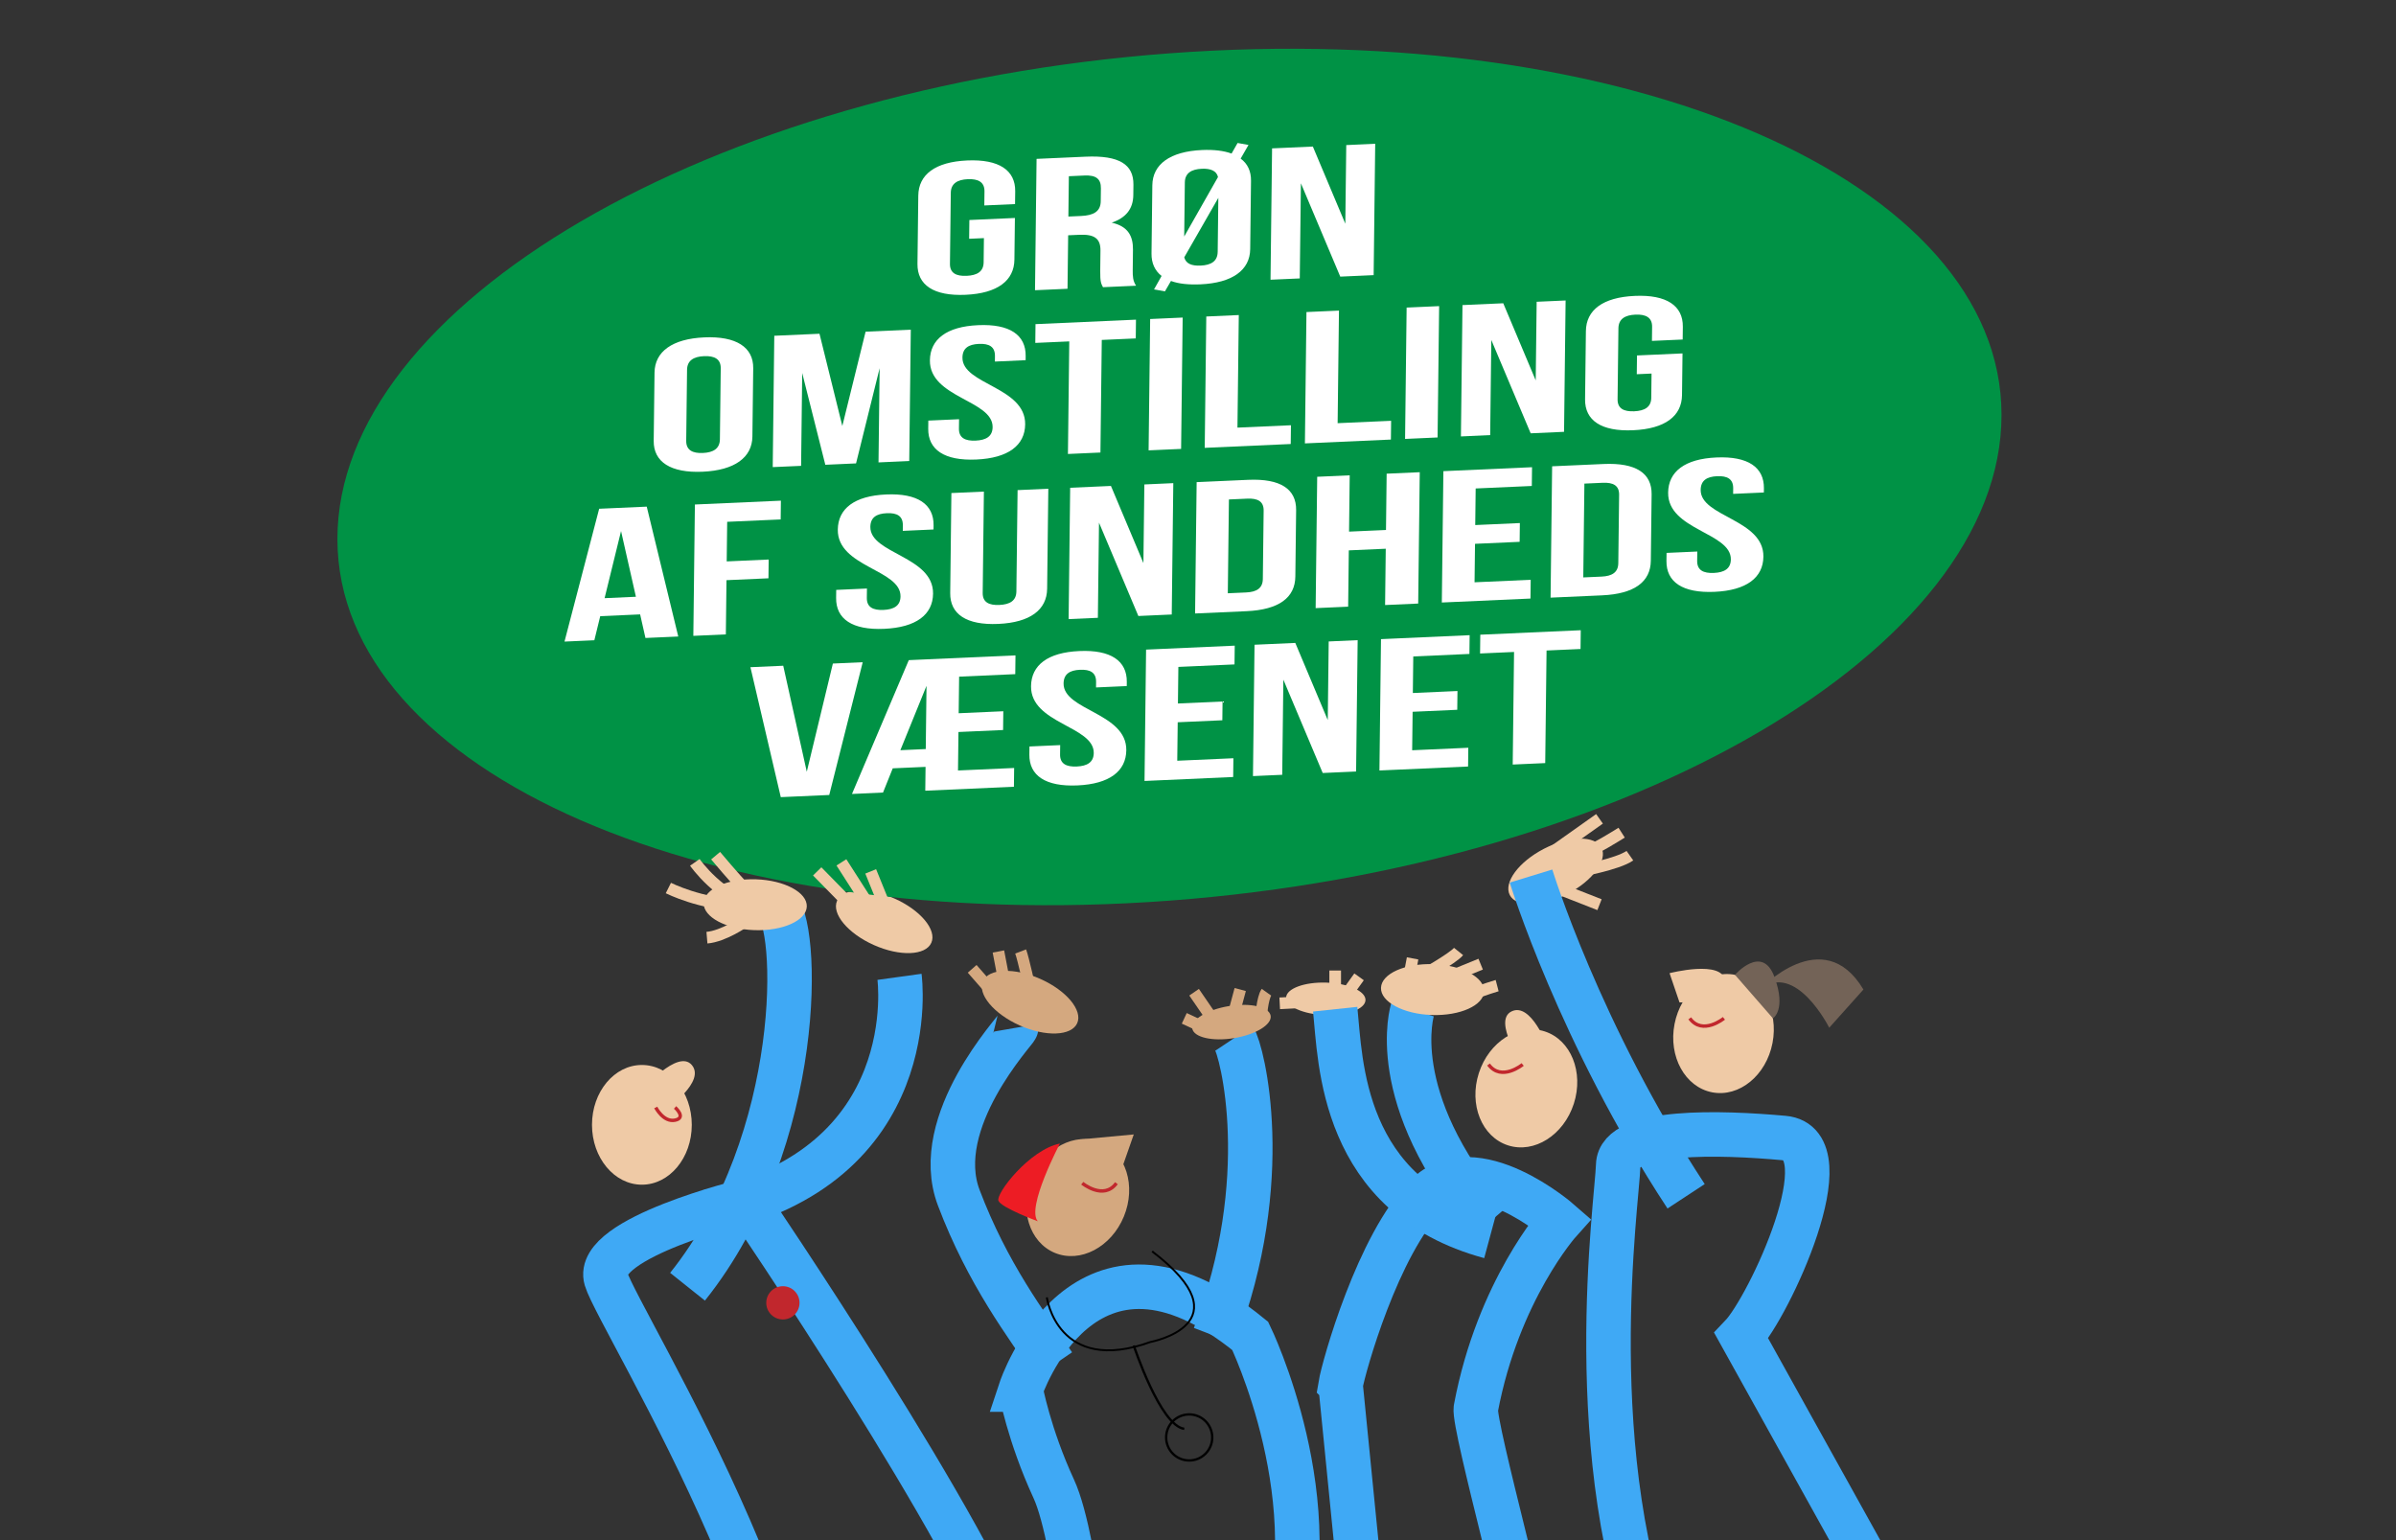 <?xml version="1.0" encoding="UTF-8"?><svg id="Lag_1" xmlns="http://www.w3.org/2000/svg" xmlns:xlink="http://www.w3.org/1999/xlink" viewBox="0 0 1200 771.46"><rect x="0" y="0" width="1200" height="771.46" fill="#333333" stroke="none"/><defs><style>.cls-1{stroke-width:.96px;}.cls-1,.cls-2,.cls-3,.cls-4,.cls-5,.cls-6,.cls-7{fill:none;}.cls-1,.cls-2,.cls-4,.cls-5,.cls-6,.cls-7{stroke-miterlimit:10;}.cls-1,.cls-7{stroke:#000;}.cls-8{fill:#efcaa6;}.cls-2{stroke:#3fa9f5;stroke-width:22.29px;}.cls-9{fill:#fff;}.cls-4{stroke:#efcaa6;}.cls-4,.cls-5{stroke-width:5.84px;}.cls-10{fill:#009245;}.cls-11{fill:#736357;}.cls-12{fill:#c1272d;}.cls-5{stroke:#d4a87f;}.cls-6{stroke:#c1272d;stroke-width:1.72px;}.cls-7{stroke-width:1.17px;}.cls-13{fill:#d4a87f;}.cls-14{fill:#ed1c24;}.cls-15{clip-path:url(#clippath);}</style><clipPath id="clippath"><polygon class="cls-3" points="1202.67 771.46 0 771.46 22.67 -5.87 1225.33 -5.87 1202.67 771.46"/></clipPath></defs><g class="cls-15"><line class="cls-4" x1="668.71" y1="486.1" x2="668.71" y2="500.3"/><path class="cls-2" d="M707.48,505.63s-14.32,44.02,38.77,106.2"/><path class="cls-2" d="M450.5,489.28s13.13,95.13-96.44,117.87"/><path class="cls-2" d="M497.9,917.75c5.83-6.56,28.94-27.67,10.34-86.83-18.61-59.16-134.38-229.49-134.38-229.49,0,0-76.5,18.61-70.29,39.28,6.2,20.67,128.18,212.95,90.97,297.71,0,0,70.29,16.54,103.37-20.67Z"/><ellipse class="cls-8" cx="321.48" cy="563.41" rx="24.99" ry="29.98"/><ellipse class="cls-8" cx="764.45" cy="545.16" rx="29.98" ry="24.99" transform="translate(11.4 1105.96) rotate(-72.17)"/><ellipse class="cls-13" cx="539.77" cy="599.89" rx="29.98" ry="24.99" transform="translate(-220.75 869.75) rotate(-67.56)"/><path class="cls-2" d="M508.93,514.77c.18,1.04-43.23,46.87-28.76,85.12,14.47,38.25,33.85,63.64,47.55,83.73"/><path class="cls-2" d="M618.03,520.04c4.13,6.2,20.54,70.66-9.68,149.1"/><path class="cls-2" d="M511.18,696.02s31.49-95.1,114.98-26.88c0,0,41.14,84.77,14.77,157.13s-77.51,77.71-85.78,57.04c-8.27-20.67-15.02-110.79-27.43-137.67-12.4-26.88-16.54-49.62-16.54-49.62Z"/><ellipse class="cls-8" cx="442.85" cy="461.75" rx="12.74" ry="25.84" transform="translate(-159.23 678.15) rotate(-65.97)"/><ellipse class="cls-13" cx="616.72" cy="512.02" rx="19.89" ry="8.13" transform="translate(-74.25 105.73) rotate(-9.25)"/><ellipse class="cls-8" cx="664" cy="500.3" rx="8.13" ry="19.89" transform="translate(142.53 1147.8) rotate(-88.15)"/><ellipse class="cls-13" cx="515.91" cy="502.02" rx="12.74" ry="25.84" transform="translate(-152.7 768.75) rotate(-65.97)"/><path class="cls-2" d="M671.41,693.73c1.52-9.1,18.72-70.57,42.99-94.81s66.71,12.91,66.71,12.91c0,0-30.78,34.28-41.94,93.59-1.53,8.11,29.84,121.03,25.29,116.48s-46.54,13.65-82.42-21.23l-10.62-106.93Z"/><path class="cls-2" d="M668.71,505.49c2.7,25.68,2.7,93.7,77.54,113.92"/><path class="cls-2" d="M388.32,453.14c12.1,7.79,15.17,117.31-43.98,191.36"/><ellipse class="cls-8" cx="378.23" cy="453.14" rx="12.74" ry="25.84" transform="translate(-87.69 815.51) rotate(-88.02)"/><ellipse class="cls-8" cx="717.43" cy="495.63" rx="12.74" ry="25.84" transform="translate(197.35 1195.54) rotate(-88.02)"/><path class="cls-1" d="M524.29,649.83s5.36,39.12,51.9,22.35c0,0,48.6-9.03.85-45.39"/><path class="cls-7" d="M567.83,673.95s13.28,40.2,25.29,41.72"/><circle class="cls-7" cx="595.59" cy="719.99" r="11.54"/><circle class="cls-12" cx="392.1" cy="652.57" r="8.33"/><path class="cls-10" d="M1002.43,207.87c0,117.2-186.57,226.1-416.72,243.25-230.15,17.15-416.72-63.96-416.72-181.16S355.56,43.86,585.71,26.71c230.15-17.15,416.72,63.96,416.72,181.16Z"/><polygon class="cls-13" points="561.16 587.28 567.83 568.22 539.77 570.83 561.16 587.28"/><path class="cls-8" d="M321.48,546.19s17.95-21,24.99-12.76c7.04,8.24-12.49,21.9-12.49,21.9l-12.49-9.14Z"/><path class="cls-8" d="M763.04,534s-15.76-22.69-6-27.41c9.76-4.72,18.01,17.64,18.01,17.64l-12.01,9.77Z"/><path class="cls-9" d="M485.51,110.2l22.79-1.02-.25,20.86c-.12,10.53-8.48,16.91-24.47,17.62-15.98.71-24.2-4.93-24.08-15.46l.41-34.21c.12-10.53,8.49-16.91,24.47-17.62,15.98-.71,24.2,4.93,24.07,15.46l-.08,6.39-15.39.69.08-7.05c.06-4.7-3.18-6.34-8.36-6.11-5.18.23-8.46,2.16-8.51,6.86l-.42,35.53c-.06,4.7,3.18,6.25,8.36,6.02,5.18-.23,8.46-2.07,8.51-6.77l.14-12.12-7.4.33.11-9.4Z"/><path class="cls-9" d="M552.41,143.85c-.87-1.65-1.45-2.66-1.38-8.02l.12-10.34c.07-6.11-3.16-8.22-10.56-7.89l-5.62.25-.32,26.79-16.28.73.78-65.79,24.57-1.1c16.87-.75,24.07,3.91,23.94,14.06l-.06,5.17c-.08,6.77-3.54,11.34-10.81,13.82,8.11,1.8,10.72,6.66,10.64,13.52l-.12,10.15c-.04,3.2.08,5.54,1.68,7.91l-16.58.74ZM535.32,88.25l-.24,20.21,6.36-.28c6.07-.27,9.79-2.13,9.85-7.39l.08-6.48c.06-4.7-2.44-6.66-8.21-6.4l-7.84.35Z"/><path class="cls-9" d="M581.76,138.23c-3.37-2.67-5.1-6.44-5.04-11.24l.41-34.21c.12-10.53,8.93-16.93,24.91-17.64,5.92-.26,10.94.36,14.77,1.78l3.02-5.3,5.46.98-3.93,6.84c3.52,2.57,5.25,6.34,5.19,11.13l-.41,34.21c-.12,10.53-8.93,16.93-24.91,17.64-5.92.26-10.94-.26-14.77-1.69l-3.02,5.21-5.46-.98,3.78-6.74ZM593.09,118.46l16.92-29.78c-.7-3.16-3.79-4.34-8.09-4.15-5.18.23-8.46,2.16-8.51,6.86l-.32,27.07ZM609.86,126.17l.32-27.07-17.07,29.79c.85,3.25,3.79,4.34,8.23,4.14,5.18-.23,8.46-2.16,8.51-6.86Z"/><path class="cls-9" d="M651.54,91.81l-.57,47.65-14.65.65.78-65.79,20.42-.91,16.26,38.64.47-39.38,14.5-.65-.78,65.79-16.72.75-19.71-46.75Z"/><path class="cls-9" d="M327.81,186.63c.12-10.53,8.93-16.93,24.91-17.64,15.98-.71,24.64,4.91,24.52,15.44l-.41,34.21c-.12,10.53-8.93,16.93-24.91,17.64-15.98.71-24.64-4.91-24.52-15.44l.41-34.21ZM343.68,220.78c-.06,4.7,3.18,6.34,8.36,6.11,5.18-.23,8.46-2.16,8.51-6.86l.42-35.53c.06-4.7-3.18-6.34-8.36-6.11-5.18.23-8.46,2.16-8.51,6.86l-.42,35.53Z"/><path class="cls-9" d="M421.87,213.35l11.65-47.21,22.64-1.01-.78,65.79-15.39.69.56-47.18-11.81,47.68-15.39.69-11.58-45.98-.55,46.52-14.21.63.78-65.79,22.64-1.01,11.43,46.18Z"/><path class="cls-9" d="M489.91,162.87c15.84-.71,23.91,4.95,23.78,15.47l-.02,2.07-15.39.69.03-2.73c.06-4.7-2.88-6.35-8.06-6.12-5.18.23-8.16,2.15-8.22,6.85-.16,13.53,31.63,14.65,31.41,33.45-.12,10.53-8.49,16.91-24.47,17.62-15.98.71-24.2-4.93-24.08-15.46l.05-4.04,15.39-.69-.06,4.7c-.06,4.7,3.18,6.25,8.36,6.02,5.18-.23,8.46-2.07,8.51-6.77.16-13.53-31.63-14.65-31.41-33.45.12-10.53,8.34-16.91,24.17-17.61Z"/><path class="cls-9" d="M518.62,162.35l50.32-2.24-.11,9.4-17.02.76-.67,56.39-16.28.73.67-56.39-17.02.76.11-9.4Z"/><path class="cls-9" d="M576.04,159.79l16.28-.73-.78,65.79-16.28.73.78-65.79Z"/><path class="cls-9" d="M604.15,158.53l16.28-.73-.67,56.39,26.79-1.19-.11,9.4-43.07,1.92.78-65.79Z"/><path class="cls-9" d="M654.32,156.3l16.28-.73-.67,56.39,26.79-1.19-.11,9.4-43.07,1.92.78-65.79Z"/><path class="cls-9" d="M704.49,154.06l16.28-.73-.78,65.79-16.28.73.78-65.79Z"/><path class="cls-9" d="M746.9,170.3l-.57,47.65-14.65.65.78-65.79,20.42-.91,16.26,38.63.47-39.38,14.5-.65-.78,65.79-16.72.75-19.71-46.75Z"/><path class="cls-9" d="M819.87,178.04l22.79-1.02-.25,20.86c-.12,10.53-8.48,16.91-24.47,17.62-15.98.71-24.2-4.93-24.08-15.46l.41-34.21c.12-10.53,8.48-16.91,24.47-17.62,15.98-.71,24.2,4.93,24.08,15.46l-.08,6.39-15.39.69.08-7.05c.06-4.7-3.18-6.34-8.36-6.11-5.18.23-8.46,2.16-8.51,6.86l-.42,35.53c-.06,4.7,3.18,6.25,8.36,6.02,5.18-.23,8.46-2.07,8.51-6.77l.14-12.12-7.4.33.11-9.4Z"/><path class="cls-9" d="M339.7,318.82l-16.43.73-2.67-11.81-19.98.89-2.95,12.06-14.95.67,17.36-66.53,23.83-1.06,15.79,65.05ZM302.8,299.61l15.69-.7-7.45-32.92-8.24,33.62Z"/><path class="cls-9" d="M363.96,281.2l21.02-.94-.11,9.4-21.02.94-.32,27.16-16.28.73.78-65.79,43.07-1.92-.11,9.4-26.79,1.19-.24,19.83Z"/><path class="cls-9" d="M443.79,247.67c15.84-.71,23.91,4.95,23.78,15.47l-.03,2.07-15.39.69.03-2.73c.06-4.7-2.88-6.35-8.06-6.12-5.18.23-8.16,2.15-8.22,6.85-.16,13.53,31.63,14.65,31.41,33.45-.12,10.53-8.49,16.91-24.47,17.62-15.98.71-24.2-4.93-24.08-15.46l.05-4.04,15.39-.69-.06,4.7c-.06,4.7,3.18,6.25,8.36,6.02,5.18-.23,8.46-2.07,8.51-6.77.16-13.54-31.63-14.65-31.41-33.45.12-10.53,8.34-16.91,24.17-17.61Z"/><path class="cls-9" d="M492.77,246.24l-.6,50.75c-.06,4.7,3.18,6.25,8.36,6.02,5.18-.23,8.46-2.07,8.51-6.77l.6-50.75,15.39-.69-.59,50.09c-.12,10.53-8.48,16.91-24.47,17.62-15.98.71-24.2-4.93-24.07-15.46l.59-50.09,16.28-.73Z"/><path class="cls-9" d="M550.42,261.8l-.57,47.65-14.65.65.78-65.79,20.42-.91,16.26,38.63.47-39.38,14.5-.65-.78,65.79-16.72.75-19.71-46.75Z"/><path class="cls-9" d="M599.32,241.49l25.75-1.15c16.28-.73,24.2,4.65,24.08,15.18l-.4,33.27c-.12,10.53-8.18,16.62-24.46,17.34l-25.75,1.15.78-65.79ZM615.49,250.17l-.56,46.99,9.18-.41c5.18-.23,8.31-2.06,8.36-6.76l.41-34.21c.06-4.7-3.03-6.25-8.21-6.02l-9.18.41Z"/><path class="cls-9" d="M675.2,303.87l-16.28.73.78-65.79,16.28-.73-.33,28.2,18.5-.82.33-28.2,16.58-.74-.78,65.79-16.58.74.33-28.2-18.5.82-.33,28.2Z"/><path class="cls-9" d="M738.85,262.99l22.35-1-.11,9.4-22.35,1-.23,19.27,28.12-1.25-.11,9.4-44.4,1.98.78-65.79,44.4-1.98-.11,9.4-28.12,1.25-.22,18.33Z"/><path class="cls-9" d="M777.36,233.56l25.75-1.15c16.28-.73,24.2,4.65,24.08,15.18l-.4,33.27c-.12,10.53-8.18,16.62-24.46,17.34l-25.75,1.15.78-65.79ZM793.52,242.23l-.56,46.99,9.18-.41c5.18-.23,8.31-2.06,8.36-6.76l.41-34.21c.06-4.7-3.03-6.25-8.21-6.02l-9.18.41Z"/><path class="cls-9" d="M859.65,229.14c15.84-.71,23.91,4.95,23.78,15.47l-.03,2.07-15.39.69.03-2.73c.06-4.7-2.88-6.35-8.06-6.12-5.18.23-8.16,2.15-8.22,6.85-.16,13.53,31.63,14.65,31.41,33.45-.12,10.53-8.49,16.91-24.47,17.62-15.98.71-24.2-4.93-24.08-15.46l.05-4.04,15.39-.69-.06,4.7c-.06,4.7,3.18,6.25,8.36,6.02,5.18-.23,8.46-2.07,8.51-6.77.16-13.53-31.63-14.65-31.41-33.45.12-10.53,8.34-16.91,24.17-17.61Z"/><path class="cls-9" d="M404.06,386.58l13.07-54.22,14.95-.67-16.77,66.5-24.27,1.08-15.2-65.08,16.43-.73,11.8,53.11Z"/><path class="cls-9" d="M463.55,384.11l-16.43.73-4.88,12.15-15.54.69,28.46-67.03,53.43-2.38-.11,9.4-28.12,1.25-.22,18.33,22.35-1-.11,9.4-22.35,1-.23,19.27,28.12-1.25-.11,9.4-44.4,1.98.14-11.94ZM463.65,375.19l.38-31.67-13.1,32.24,12.73-.57Z"/><path class="cls-9" d="M540.56,326.1c15.84-.71,23.9,4.95,23.78,15.47l-.02,2.07-15.39.69.03-2.73c.06-4.7-2.88-6.35-8.06-6.12-5.18.23-8.16,2.15-8.22,6.85-.16,13.53,31.63,14.65,31.41,33.45-.12,10.53-8.48,16.91-24.47,17.62-15.98.71-24.2-4.93-24.08-15.46l.05-4.04,15.39-.69-.06,4.7c-.06,4.7,3.18,6.25,8.36,6.02,5.18-.23,8.46-2.07,8.51-6.77.16-13.53-31.63-14.65-31.41-33.45.12-10.53,8.34-16.91,24.17-17.61Z"/><path class="cls-9" d="M589.95,352.37l22.35-1-.11,9.4-22.35,1-.23,19.27,28.12-1.25-.11,9.4-44.4,1.98.78-65.79,44.4-1.98-.11,9.4-28.12,1.25-.22,18.33Z"/><path class="cls-9" d="M642.75,340.43l-.57,47.65-14.65.65.78-65.79,20.42-.91,16.26,38.64.47-39.38,14.5-.65-.78,65.79-16.72.75-19.71-46.75Z"/><path class="cls-9" d="M707.6,347.12l22.35-1-.11,9.4-22.35,1-.23,19.27,28.12-1.25-.11,9.4-44.4,1.98.78-65.79,44.4-1.98-.11,9.4-28.12,1.25-.22,18.33Z"/><path class="cls-9" d="M741.38,317.91l50.32-2.24-.11,9.4-17.02.76-.67,56.39-16.28.73.67-56.39-17.02.76.11-9.4Z"/><line class="cls-4" x1="409.28" y1="436.46" x2="425.65" y2="453.14"/><line class="cls-4" x1="421.41" y1="431.94" x2="434.99" y2="453.14"/><line class="cls-4" x1="436.08" y1="436.46" x2="442.85" y2="453.14"/><path class="cls-4" d="M348,431.94s12.91,18.52,30.23,21.2"/><path class="cls-4" d="M334.74,444.8s16.71,8.34,35.14,8.34"/><path class="cls-6" d="M542.03,592.65s10.69,8.77,17.1,0"/><path class="cls-6" d="M762.61,533.19s-10.69,8.77-17.1,0"/><path class="cls-6" d="M328.41,554.71s3.85,7.55,9.69,6.36,0-6.36,0-6.36"/><path class="cls-4" d="M372.71,461.75s-10.31,7.21-18.65,7.91"/><path class="cls-4" d="M358.41,428.59s10.15,12.12,14.3,16.21"/><line class="cls-4" x1="707.48" y1="480.04" x2="705.73" y2="489.28"/><path class="cls-4" d="M730.5,476.58c-2.77,3.46-19.38,12.7-19.38,12.7"/><line class="cls-4" x1="741.57" y1="482.93" x2="725.99" y2="489.28"/><path class="cls-4" d="M749.82,493.68c-3.41.89-19.33,6.62-19.33,6.62"/><line class="cls-4" x1="640.93" y1="502.55" x2="649.76" y2="502.1"/><line class="cls-4" x1="680.67" y1="489.28" x2="675.13" y2="496.99"/><line class="cls-5" x1="486.89" y1="485.27" x2="500.04" y2="500.3"/><line class="cls-5" x1="500.04" y1="476.58" x2="502.47" y2="489.28"/><path class="cls-5" d="M511.18,476.58c1.32,3.46,4.72,19.05,4.72,19.05"/><path class="cls-5" d="M634.3,496.99c-2.1,2.94-2.77,13.08-2.77,13.08"/><line class="cls-5" x1="621.15" y1="495.63" x2="617.27" y2="510.07"/><line class="cls-5" x1="598.04" y1="496.99" x2="608.35" y2="512.02"/><line class="cls-5" x1="593.12" y1="510.07" x2="603.2" y2="514.77"/><ellipse class="cls-8" cx="779.11" cy="436.46" rx="25.84" ry="12.74" transform="translate(-113.42 406.42) rotate(-27.33)"/><line class="cls-4" x1="801.09" y1="453.14" x2="779.84" y2="444.8"/><path class="cls-4" d="M816.31,428.59c-6.23,4.39-25.85,7.87-25.85,7.87"/><path class="cls-4" d="M812.17,417.06s-14.34,9.21-21.71,11.52"/><line class="cls-4" x1="801.09" y1="410.14" x2="775.05" y2="428.59"/><path class="cls-2" d="M766.79,438.8s24.2,78.94,77.67,160.4"/><path class="cls-2" d="M872.14,669.15c13.65-14.29,52.26-96.35,21.23-99.15-31.02-2.8-82.43-4.65-82.92,13.56-.49,18.22-19.56,147.04,21.39,247.67,0,0,95.58,41.58,133.5,5.71l-93.2-167.79Z"/><ellipse class="cls-8" cx="863.21" cy="517.7" rx="29.98" ry="24.99" transform="translate(190.3 1266.26) rotate(-79)"/><path class="cls-8" d="M836.16,487.45s26.75-6.91,27.79,3.88c1.04,10.79-22.79,10.77-22.79,10.77l-4.99-14.65Z"/><path class="cls-6" d="M863.39,510.07s-10.69,8.77-17.1,0"/><path class="cls-14" d="M530.84,572.78s-17,32.27-11.07,38.94c0,0-18.28-6.75-19.72-10.29-1.44-3.54,15.52-25.56,30.8-28.65Z"/><path class="cls-11" d="M881.37,495.63s31.66-33.9,51.9,0l-17.13,19.14s-16.8-33.58-34.77-19.14Z"/><path class="cls-11" d="M868.93,488.27s13.6-15.6,19.75,1c6.15,16.61-.74,20.79-.74,20.79l-19.01-21.8Z"/></g></svg>
